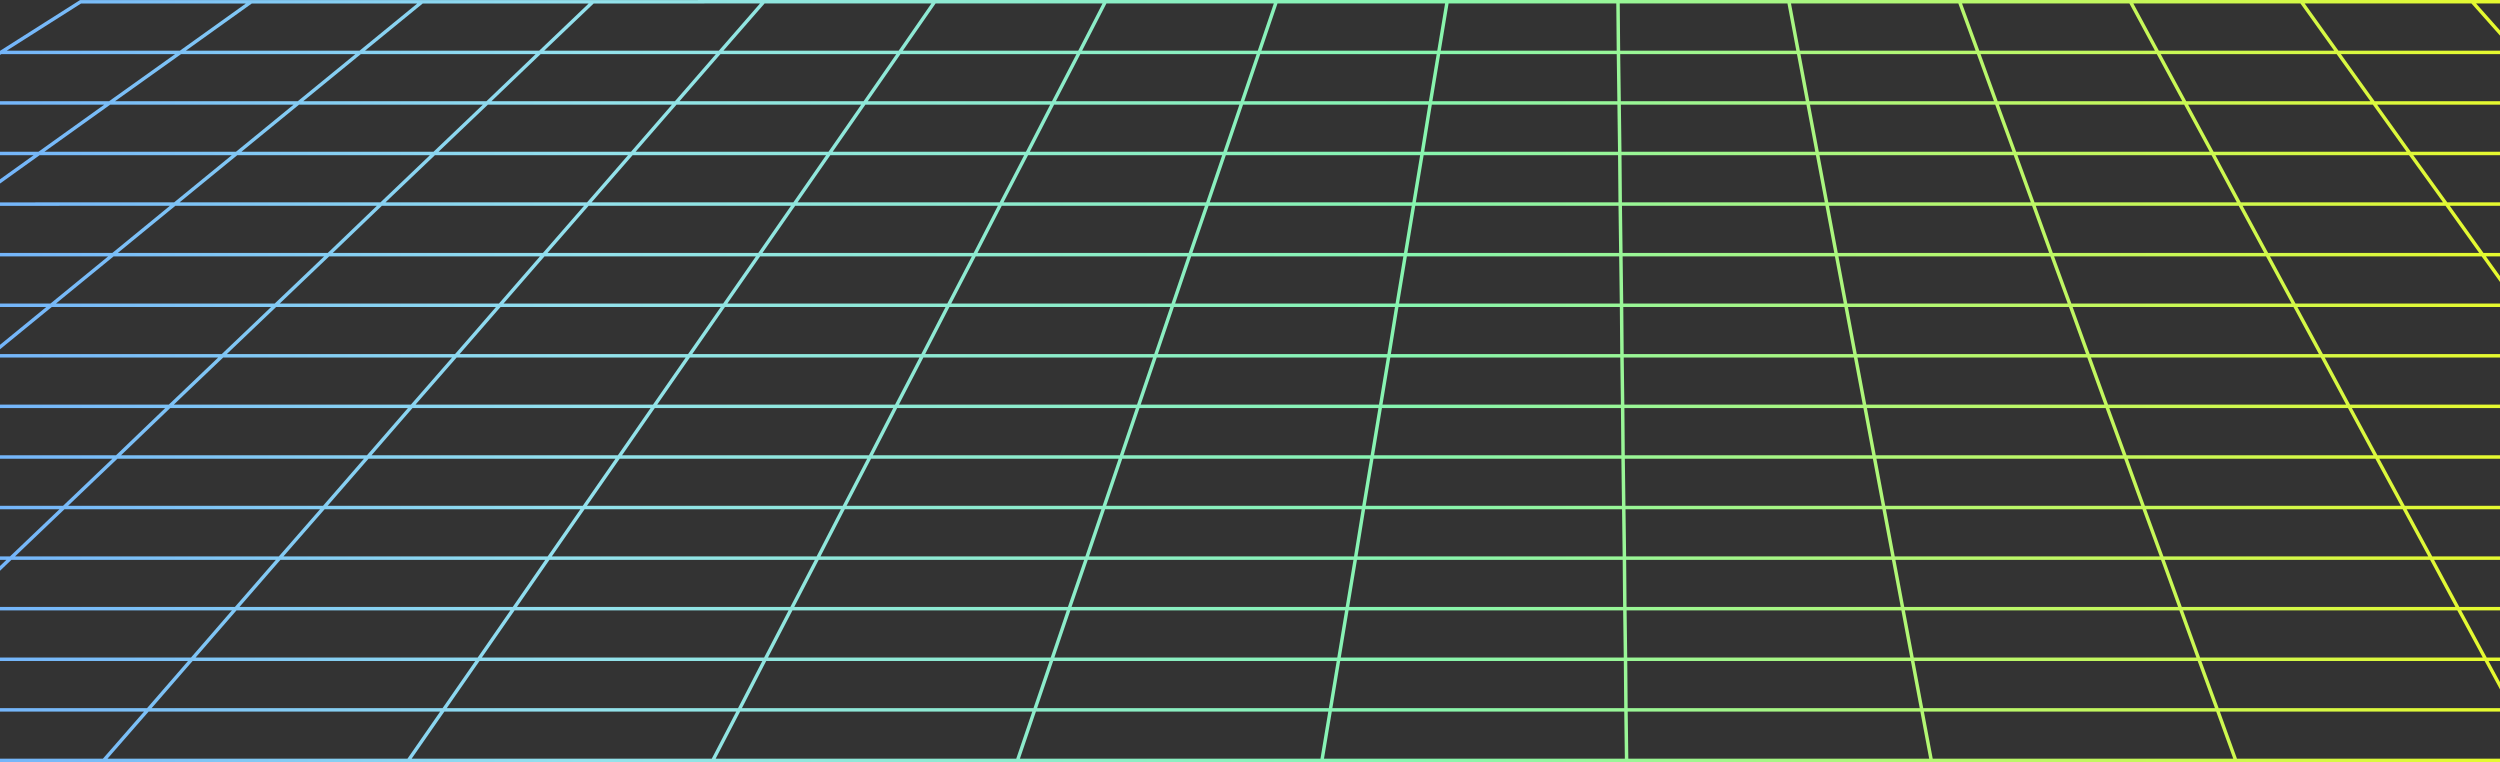 <svg width="1440" height="439" viewBox="0 0 1440 439" fill="none" xmlns="http://www.w3.org/2000/svg">
<rect x="0" y="0" width="1440" height="439" fill="#333333" stroke="none"/>
<path d="M518.163 30.17H414.521L439.954 1H538.383M518.163 30.17L538.383 1M518.163 30.17H621.678L636.684 1H538.383M828.709 30.17H725.193L735.112 1H833.541M828.709 30.17L833.541 1M828.709 30.17H932.224L931.97 1H833.541M1035.87 30.17H932.225L931.971 1H1030.4M1035.87 30.17L1030.4 1M1035.87 30.17H1139.38M1030.4 1H1128.7M1139.38 30.17L1128.7 1M1139.38 30.17H1242.9M1128.7 1H1227.13M1242.9 30.17L1227.13 1M1242.9 30.17H1346.41M1227.13 1H1325.56M1346.41 30.17L1325.56 1M1346.41 30.17H1449.93M1325.56 1H1423.99M1449.93 30.17L1423.99 1M1449.93 30.17H1553.57M1423.99 1H1522.41M1553.57 30.17L1522.41 1M1553.57 30.17L1657.09 30.12L1620.72 1H1522.41M63.153 59.288H-45.449L0.459 30.168H103.974M63.153 59.288L103.974 30.168M63.153 59.288H171.882L207.489 30.168H103.974M497.944 59.288H389.214L414.521 30.168H518.163M497.944 59.288L518.163 30.168M497.944 59.288H606.545M518.163 30.168H621.678M606.545 59.288L621.678 30.168M606.545 59.288H715.275M621.678 30.168H725.194M715.275 59.288L725.194 30.168M715.275 59.288H823.878M725.194 30.168H828.711M823.878 59.288L828.711 30.168M823.878 59.288H932.608L932.227 30.168H828.711M1149.94 59.288H1041.34L1035.87 30.168H1139.38M1149.94 59.288L1139.38 30.168M1149.94 59.288H1258.67M1139.38 30.168H1242.9M1258.67 59.288L1242.9 30.168M1258.67 59.288H1367.27M1242.9 30.168H1346.41M1367.27 59.288L1346.41 30.168M1367.27 59.288H1476L1449.93 30.168H1346.41M22.461 88.409H-91.355L-45.447 59.289H63.155M22.461 88.409L63.155 59.289M22.461 88.409L136.277 88.409M63.155 59.289L171.885 59.289M136.277 88.409L171.885 59.289M136.277 88.409L250.092 88.409L280.613 59.289L171.885 59.289M363.91 88.409H250.094L280.614 59.289H389.217M363.91 88.409L389.217 59.289M363.91 88.409L477.726 88.409M389.217 59.289L497.946 59.289M477.726 88.409L497.946 59.289M477.726 88.409L591.543 88.409L606.548 59.289L497.946 59.289M705.357 88.409H591.54L606.546 59.289H715.276M705.357 88.409L715.276 59.289M705.357 88.409H819.173L823.878 59.289H715.276M932.992 88.409H819.175L823.881 59.289H932.61M932.992 88.409L932.61 59.289M932.992 88.409L1046.81 88.409M932.61 59.289L1041.34 59.289M1046.81 88.409L1041.34 59.289M1046.81 88.409H1160.62M1041.34 59.289H1149.94M1160.62 88.409L1149.94 59.289M1160.62 88.409L1274.44 88.409L1258.67 59.289L1149.94 59.289M1388.13 88.409H1274.44L1258.67 59.289H1367.27M1388.13 88.409L1367.27 59.289M1388.13 88.409L1501.94 88.409M1367.27 59.289L1476 59.289M1501.94 88.409L1476 59.289M1501.94 88.409L1615.76 88.409M1476 59.289L1584.73 59.289M1615.76 88.409L1584.73 59.289M1615.76 88.409L1729.58 88.409L1693.33 59.289L1584.73 59.289M-18.237 117.583H-137.267L-91.359 88.413H22.457M-18.237 117.583L22.457 88.413M-18.237 117.583L100.667 117.533L136.274 88.413L22.457 88.413M576.405 117.533H457.502L477.722 88.413H591.538M576.405 117.533L591.538 88.413M576.405 117.533H695.436L705.355 88.413H591.538M814.338 117.533H695.435L705.354 88.413H819.17M814.338 117.533L819.17 88.413M814.338 117.533L933.241 117.533L932.987 88.413L819.17 88.413M1171.18 117.533H1052.27L1046.8 88.413H1160.62M1171.18 117.533L1160.62 88.413M1171.18 117.533L1290.08 117.533M1160.62 88.413L1274.44 88.413M1290.08 117.533L1274.44 88.413M1290.08 117.533L1409.11 117.533M1274.44 88.413L1388.12 88.413M1409.11 117.533L1388.12 88.413M1409.11 117.533L1528.01 117.533M1388.12 88.413L1501.94 88.413M1528.01 117.533L1501.94 88.413M1528.01 117.533H1646.91L1615.76 88.413H1501.94M-59.057 146.698H-183.174L-137.266 117.579H-18.235M-59.057 146.698L-18.235 117.579M-59.057 146.698L65.061 146.699M-18.235 117.579L100.668 117.529M65.061 146.699L100.668 117.529M65.061 146.699H189.178M100.668 117.529H219.571M189.178 146.699L219.571 117.529M189.178 146.699H313.167M219.571 117.529H338.601M313.167 146.699L338.601 117.529M313.167 146.699H437.284M338.601 117.529H457.504M437.284 146.699L457.504 117.529M437.284 146.699H561.401M457.504 117.529H576.407M561.401 146.699L576.407 117.529M561.401 146.699H685.391M576.407 117.529H695.438M685.391 146.699L695.438 117.529M685.391 146.699H809.508M695.438 117.529H814.341M809.508 146.699L814.341 117.529M809.508 146.699H933.625M814.341 117.529H933.244M933.625 146.699L933.244 117.529M933.625 146.699H1057.74L1052.27 117.529H933.244M1181.73 146.699H1057.74L1052.27 117.529H1171.17M1181.73 146.699L1171.17 117.529M1181.73 146.699H1305.85M1171.17 117.529H1290.08M1305.85 146.699L1290.08 117.529M1305.85 146.699H1429.97L1409.11 117.529H1290.08M1554.08 146.699H1429.96L1409.11 117.529H1528.01M1554.08 146.699L1528.01 117.529M1554.08 146.699H1678.07L1646.92 117.529H1528.01M546.266 175.82H417.063L437.282 146.7H561.399M546.266 175.82L561.399 146.7M546.266 175.82L675.47 175.82M561.399 146.7L685.389 146.7M675.47 175.82L685.389 146.7M675.47 175.82L804.674 175.82L809.507 146.7L685.389 146.7M934.004 175.82H804.673L809.505 146.7H933.622M934.004 175.82L933.622 146.7M934.004 175.82L1063.21 175.82M933.622 146.7L1057.74 146.7M1063.21 175.82L1057.74 146.7M1063.21 175.82L1192.41 175.82M1057.74 146.7L1181.73 146.7M1192.41 175.82L1181.73 146.7M1192.41 175.82H1321.61M1181.73 146.7H1305.84M1321.61 175.82L1305.84 146.7M1321.61 175.82H1450.82M1305.84 146.7H1429.96M1450.82 175.82L1429.96 146.7M1450.82 175.82H1580.02M1429.96 146.7H1554.08M1580.02 175.82L1554.08 146.7M1580.02 175.82H1709.22M1554.08 146.7H1678.07M1709.22 175.82L1678.07 146.7M1709.22 175.82H1838.43L1802.19 146.7H1678.07M-140.571 204.941H-274.861L-228.953 175.821H-99.75M-140.571 204.941L-99.75 175.821M-140.571 204.941L-6.152 204.941L29.455 175.821L-99.75 175.821M262.554 204.941H128.137L158.657 175.821H287.861M262.554 204.941L287.861 175.821M262.554 204.941H396.845M287.861 175.821H417.065M396.845 204.941L417.065 175.821M396.845 204.941H531.263L546.269 175.821H417.065M799.97 204.941H665.552L675.471 175.821H804.675M799.97 204.941L804.675 175.821M799.97 204.941H934.261M804.675 175.821H934.007M934.261 204.941L934.007 175.821M934.261 204.941L1068.68 204.941M934.007 175.821L1063.21 175.821M1068.68 204.941L1063.21 175.821M1068.68 204.941H1202.97L1192.41 175.821H1063.21M-181.264 234.065H-320.768L-274.861 204.945H-140.57M-181.264 234.065L-140.57 204.945M-181.264 234.065L-41.76 234.065M-140.57 204.945L-6.153 204.945M-41.76 234.065L-6.153 204.945M-41.76 234.065H97.617M-6.153 204.945H128.137M97.617 234.065L128.137 204.945M97.617 234.065H237.121L262.555 204.945H128.137M376.626 234.065H237.122L262.556 204.945H396.846M376.626 234.065L396.846 204.945M376.626 234.065H516.131M396.846 204.945H531.264M516.131 234.065L531.264 204.945M516.131 234.065L655.635 234.065M531.264 204.945L665.554 204.945M655.635 234.065L665.554 204.945M655.635 234.065H795.14M665.554 204.945H799.972M795.14 234.065L799.972 204.945M795.14 234.065H934.643M799.972 204.945H934.261M934.643 234.065L934.261 204.945M934.643 234.065L1074.15 234.065M934.261 204.945L1068.68 204.945M1074.15 234.065L1068.68 204.945M1074.15 234.065H1213.53M1068.68 204.945H1202.97M1213.53 234.065L1202.97 204.945M1213.53 234.065H1353.03L1337.39 204.945H1202.97M1492.53 234.065H1353.03L1337.39 204.945H1471.68M1492.53 234.065L1471.68 204.945M1492.53 234.065H1632.04L1606.09 204.945L1471.68 204.945M1771.54 234.065H1632.04L1606.1 204.945H1740.39M1771.54 234.065L1740.39 204.945M1771.54 234.065H1911.05L1874.8 204.945H1740.39M-222.083 263.231H-366.675L-320.767 234.061H-181.262M-222.083 263.231L-181.262 234.061M-222.083 263.231L-77.364 263.231L-41.757 234.061H-181.262M790.309 263.231H645.718L655.637 234.061H795.142M790.309 263.231L795.142 234.061M790.309 263.231L934.9 263.231M795.142 234.061L934.645 234.061M934.9 263.231L934.645 234.061M934.9 263.231L1079.62 263.231M934.645 234.061L1074.15 234.061M1079.62 263.231L1074.15 234.061M1079.62 263.231H1224.21M1074.15 234.061L1213.53 234.061M1224.21 263.231L1213.53 234.061M1224.21 263.231H1368.8M1213.53 234.061H1353.03M1368.8 263.231L1353.03 234.061M1368.8 263.231H1513.39M1353.03 234.061H1492.54M1513.39 263.231L1492.54 234.061M1513.39 263.231H1658.11M1492.54 234.061H1632.04M1658.11 263.231L1632.04 234.061M1658.11 263.231H1802.7M1632.04 234.061H1771.54M1802.7 263.231L1771.54 234.061M1802.7 263.231H1947.29L1911.05 234.061H1771.54M-262.781 292.35H-412.586L-366.678 263.23H-222.087M-262.781 292.35L-222.087 263.23M-262.781 292.35L-113.103 292.35M-222.087 263.23L-77.368 263.23M-113.103 292.35L-77.368 263.23M-113.103 292.35L36.702 292.35M-77.368 263.23L67.223 263.23M36.702 292.35L67.223 263.23M36.702 292.35H186.507L211.814 263.23H67.223M485.988 292.35H336.183L356.403 263.23H501.121M485.988 292.35L501.121 263.23M485.988 292.35H635.793M501.121 263.23H645.713M635.793 292.35L645.713 263.23M635.793 292.35H785.472M645.713 263.23H790.304M785.472 292.35L790.304 263.23M785.472 292.35H935.276M790.304 263.23H934.894M935.276 292.35L934.894 263.23M935.276 292.35H1085.08L1079.61 263.23H934.894M1534.37 292.35H1384.57L1368.8 263.23H1513.39M1534.37 292.35L1513.39 263.23M1534.37 292.35H1684.05M1513.39 263.23H1658.11M1684.05 292.35L1658.11 263.23M1684.05 292.35H1833.85L1802.7 263.23H1658.11M-303.601 321.471H-458.492L-412.584 292.351H-262.779M-303.601 321.471L-262.779 292.351M-303.601 321.471H-148.71L-113.102 292.351H-262.779M161.075 321.471H6.183L36.704 292.351H186.509M161.075 321.471L186.509 292.351M161.075 321.471L315.967 321.471L336.186 292.351L186.509 292.351M625.877 321.471H470.985L485.991 292.351H635.796M625.877 321.471L635.796 292.351M625.877 321.471H780.769M635.796 292.351H785.474M780.769 321.471L785.474 292.351M780.769 321.471L935.66 321.471L935.279 292.351L785.474 292.351M1245.44 321.471H1090.55L1085.08 292.351H1234.76M1245.44 321.471L1234.76 292.351M1245.44 321.471L1400.34 321.471M1234.76 292.351H1384.57M1400.34 321.471L1384.57 292.351M1400.34 321.471L1555.23 321.471M1384.57 292.351H1534.37M1555.23 321.471L1534.37 292.351M1555.23 321.471H1710.12M1534.37 292.351H1684.05M1710.12 321.471L1684.05 292.351M1710.12 321.471L1865.01 321.471M1684.05 292.351H1833.86M1865.01 321.471L1833.86 292.351M1865.01 321.471H2019.9L1983.53 292.351H1833.86M-24.212 350.589H-184.318L-148.711 321.47H6.181M-24.212 350.589L6.181 321.47M-24.212 350.589H135.767M6.181 321.47H161.073M135.767 350.589L161.073 321.47M135.767 350.589H295.873L315.965 321.47H161.073M935.913 350.589H775.934L780.767 321.47H935.658M935.913 350.589L935.658 321.47M935.913 350.589H1096.02M935.658 321.47H1090.55M1096.02 350.589L1090.55 321.47M1096.02 350.589H1256L1245.44 321.47H1090.55M1576.08 350.589H1415.98L1400.33 321.47H1555.23M1576.08 350.589L1555.23 321.47M1576.08 350.589L1736.06 350.589M1555.23 321.47L1710.12 321.47M1736.06 350.589L1710.12 321.47M1736.06 350.589H1896.16L1865.01 321.47H1710.12M-385.115 379.755H-550.181L-504.273 350.585H-344.294M-385.115 379.755L-344.294 350.585M-385.115 379.755L-219.923 379.755M-385.115 379.755L-425.809 408.876H-255.53L-219.923 379.755M-344.294 350.585L-184.316 350.585M-219.923 379.755L-184.316 350.585M-219.923 379.755H-54.731M-184.316 350.585H-24.21M-54.731 379.755L-24.21 350.585M-54.731 379.755H110.462M-24.21 350.585H135.768M110.462 379.755L135.768 350.585M110.462 379.755H275.654M135.768 350.585H295.874M275.654 379.755L295.874 350.585M275.654 379.755H440.72M295.874 350.585H455.853M440.72 379.755L455.853 350.585M440.72 379.755H605.911M455.853 350.585H615.831M605.911 379.755L615.831 350.585M605.911 379.755H771.104M615.831 350.585H775.936M771.104 379.755L775.936 350.585M771.104 379.755L936.296 379.755L935.915 350.585L775.936 350.585M1101.49 379.755H936.299M1101.49 379.755L1096.02 350.585H935.917L936.299 379.755M1101.49 379.755L1106.96 408.876M1101.49 379.755L1266.56 379.756M936.299 379.755L936.554 408.876H1106.96M1266.55 379.755H1101.49L1096.02 350.585H1256M1266.55 379.755L1256 350.585M1266.55 379.755H1431.75M1256 350.585H1415.98M1431.75 379.755L1415.98 350.585M1431.75 379.755H1596.94M1415.98 350.585H1576.08M1596.94 379.755L1576.08 350.585M1596.94 379.755H1762.13M1596.94 379.755L1431.75 379.756M1596.94 379.755L1617.8 408.876M1576.08 350.585H1736.06M1762.13 379.755L1736.06 350.585M1762.13 379.755H1927.33M1736.06 350.585H1896.17L1927.33 379.755M1927.33 379.755L1762.13 379.756M1927.33 379.755L1958.36 408.876M1927.33 379.755L2092.39 379.756L2128.76 408.876H1958.36M-85.249 408.876H-255.528L-219.921 379.756H-54.728M-85.249 408.876L-54.728 379.756M-85.249 408.876H85.157L110.463 379.756H-54.728M766.274 408.876H595.995L605.914 379.756H771.106M766.274 408.876L771.106 379.756M766.274 408.876L936.552 408.876L936.298 379.756L771.106 379.756M1106.96 408.876H1277.24M1277.24 408.876L1266.56 379.756M1277.24 408.876H1447.52M1266.56 379.756H1431.75M1447.52 408.876L1431.75 379.756M1447.52 408.876H1617.8M1617.8 408.876H1788.08M1617.8 408.876L1596.94 379.756H1762.13M1788.08 408.876L1762.13 379.756M1788.08 408.876H1958.36M-466.507 438H-642L-596.092 408.88H-425.813M-466.507 438L-425.813 408.88M-466.507 438H-291.14M-425.813 408.88H-255.533M-291.14 438L-255.533 408.88M-291.14 438H-115.647L-85.254 408.88H-255.533M410.577 438H235.211L255.431 408.88H425.71M410.577 438L425.71 408.88M410.577 438H586.07M425.71 408.88H595.989M586.07 438L595.989 408.88M586.07 438H761.436M595.989 408.88H766.269M761.436 438L766.269 408.88M761.436 438H936.93L936.549 408.88H766.269M1112.42 438H936.928L936.547 408.88H1106.95M1112.42 438L1106.95 408.88M1112.42 438H1287.79M1106.95 408.88H1277.23M1287.79 438L1277.23 408.88M1287.79 438H1463.28L1447.51 408.88H1277.23M1638.65 438H1463.28L1447.51 408.88H1617.79M1638.65 438L1617.79 408.88M1638.65 438H1814.14M1617.79 408.88H1788.07M1814.14 438L1788.07 408.88M1814.14 438H1989.51M1788.07 408.88H1958.35M1989.51 438L1958.35 408.88M1989.51 438H2165L2128.76 408.88H1958.35M103.974 30.169H0.458L46.366 1.05H144.668L103.974 30.169ZM207.488 30.169H103.972L144.666 1.05H243.095L207.488 30.169ZM311.006 30.169H207.49L243.097 1.05H341.526L311.006 30.169ZM414.518 30.17H311.003L341.523 1.05L439.952 1L414.518 30.17ZM725.196 30.17H621.68L636.686 1H735.115L725.196 30.17ZM280.613 59.288H171.884L207.491 30.168H311.007L280.613 59.288ZM389.213 59.288H280.61L311.004 30.168H414.519L389.213 59.288ZM1041.33 59.288H932.605L932.224 30.168H1035.87L1041.33 59.288ZM1584.73 59.288H1476L1449.93 30.168H1553.57L1584.73 59.288ZM1693.33 59.288H1584.73L1553.57 30.169L1657.09 30.118L1693.33 59.288ZM219.568 117.533H100.665L136.272 88.413H250.088L219.568 117.533ZM338.6 117.533H219.57L250.09 88.413H363.907L338.6 117.533ZM457.5 117.533H338.597L363.904 88.413H477.72L457.5 117.533ZM1052.27 117.533H933.24L932.986 88.413H1046.8L1052.27 117.533ZM1765.94 117.533H1646.91L1615.76 88.413H1729.57L1765.94 117.533ZM1802.19 146.699H1678.07L1646.91 117.529H1765.94L1802.19 146.699ZM-99.752 175.82H-228.956L-183.175 146.7H-59.058L-99.752 175.82ZM29.45 175.82H-99.754L-59.059 146.7H65.058L29.45 175.82ZM158.656 175.82H29.452L65.06 146.7H189.177L158.656 175.82ZM287.858 175.82H158.655L189.175 146.7H313.165L287.858 175.82ZM417.06 175.82H287.857L313.163 146.7H437.28L417.06 175.82ZM128.135 204.941H-6.155L29.452 175.821H158.656L128.135 204.941ZM665.551 204.941H531.26L546.266 175.821H675.47L665.551 204.941ZM1337.38 204.941H1202.97L1192.41 175.821H1321.62L1337.38 204.941ZM1471.68 204.941H1337.39L1321.62 175.821H1450.82L1471.68 204.941ZM1606.09 204.941H1471.68L1450.82 175.821H1580.02L1606.09 204.941ZM1740.39 204.941H1606.1L1580.03 175.821H1709.23L1740.39 204.941ZM1874.8 204.941H1740.38L1709.23 175.821H1838.43L1874.8 204.941ZM67.226 263.231H-77.365L-41.758 234.061H97.619L67.226 263.231ZM211.819 263.231H67.228L97.621 234.061H237.125L211.819 263.231ZM356.408 263.231H211.817L237.123 234.061H376.628L356.408 263.231ZM501.128 263.231H356.41L376.63 234.061H516.134L501.128 263.231ZM645.716 263.231H501.125L516.131 234.061H655.635L645.716 263.231ZM336.187 292.35H186.509L211.816 263.23H356.407L336.187 292.35ZM1234.76 292.35H1085.08L1079.62 263.23H1224.21L1234.76 292.35ZM1384.56 292.35H1234.76L1224.2 263.23H1368.8L1384.56 292.35ZM1983.53 292.35H1833.85L1802.7 263.23H1947.29L1983.53 292.35ZM6.185 321.471H-148.707L-113.1 292.351H36.705L6.185 321.471ZM470.984 321.471H315.965L336.185 292.351H485.99L470.984 321.471ZM1090.55 321.471H935.662L935.28 292.351H1085.09L1090.55 321.471ZM-344.296 350.589H-504.275L-458.494 321.47H-303.602L-344.296 350.589ZM-184.317 350.589H-344.295L-303.601 321.47H-148.709L-184.317 350.589ZM455.85 350.589H295.871L315.964 321.47H470.983L455.85 350.589ZM615.83 350.589H455.851L470.984 321.47H625.876L615.83 350.589ZM775.937 350.589H615.831L625.877 321.47H780.769L775.937 350.589ZM1415.98 350.589H1256L1245.44 321.47H1400.34L1415.98 350.589ZM2056.15 350.589H1896.17L1865.01 321.47H2019.9L2056.15 350.589ZM2092.39 379.755H1927.33L1896.17 350.585H2056.15L2092.39 379.755ZM-425.807 408.876H-596.087L-550.179 379.756H-385.113L-425.807 408.876ZM255.438 408.876H85.159L110.465 379.756H275.658L255.438 408.876ZM425.715 408.876H255.436L275.656 379.756H440.721L425.715 408.876ZM595.996 408.876H425.717L440.723 379.756H605.915L595.996 408.876ZM59.718 438H-115.648L-85.255 408.88H85.151L59.718 438ZM235.209 438H59.716L85.15 408.88H255.429L235.209 438Z" stroke="url(#paint0_linear_2911_6616)" stroke-width="2" stroke-miterlimit="10"/>
<defs>
<linearGradient id="paint0_linear_2911_6616" x1="-132.344" y1="219.5" x2="1487.08" y2="219.5" gradientUnits="userSpaceOnUse">
<stop stop-color="#68A4FF"/>
<stop offset="0.288" stop-color="#93E1ED"/>
<stop offset="0.587" stop-color="#87F5AF"/>
<stop offset="1" stop-color="#EDF925"/>
</linearGradient>
</defs>
</svg>
